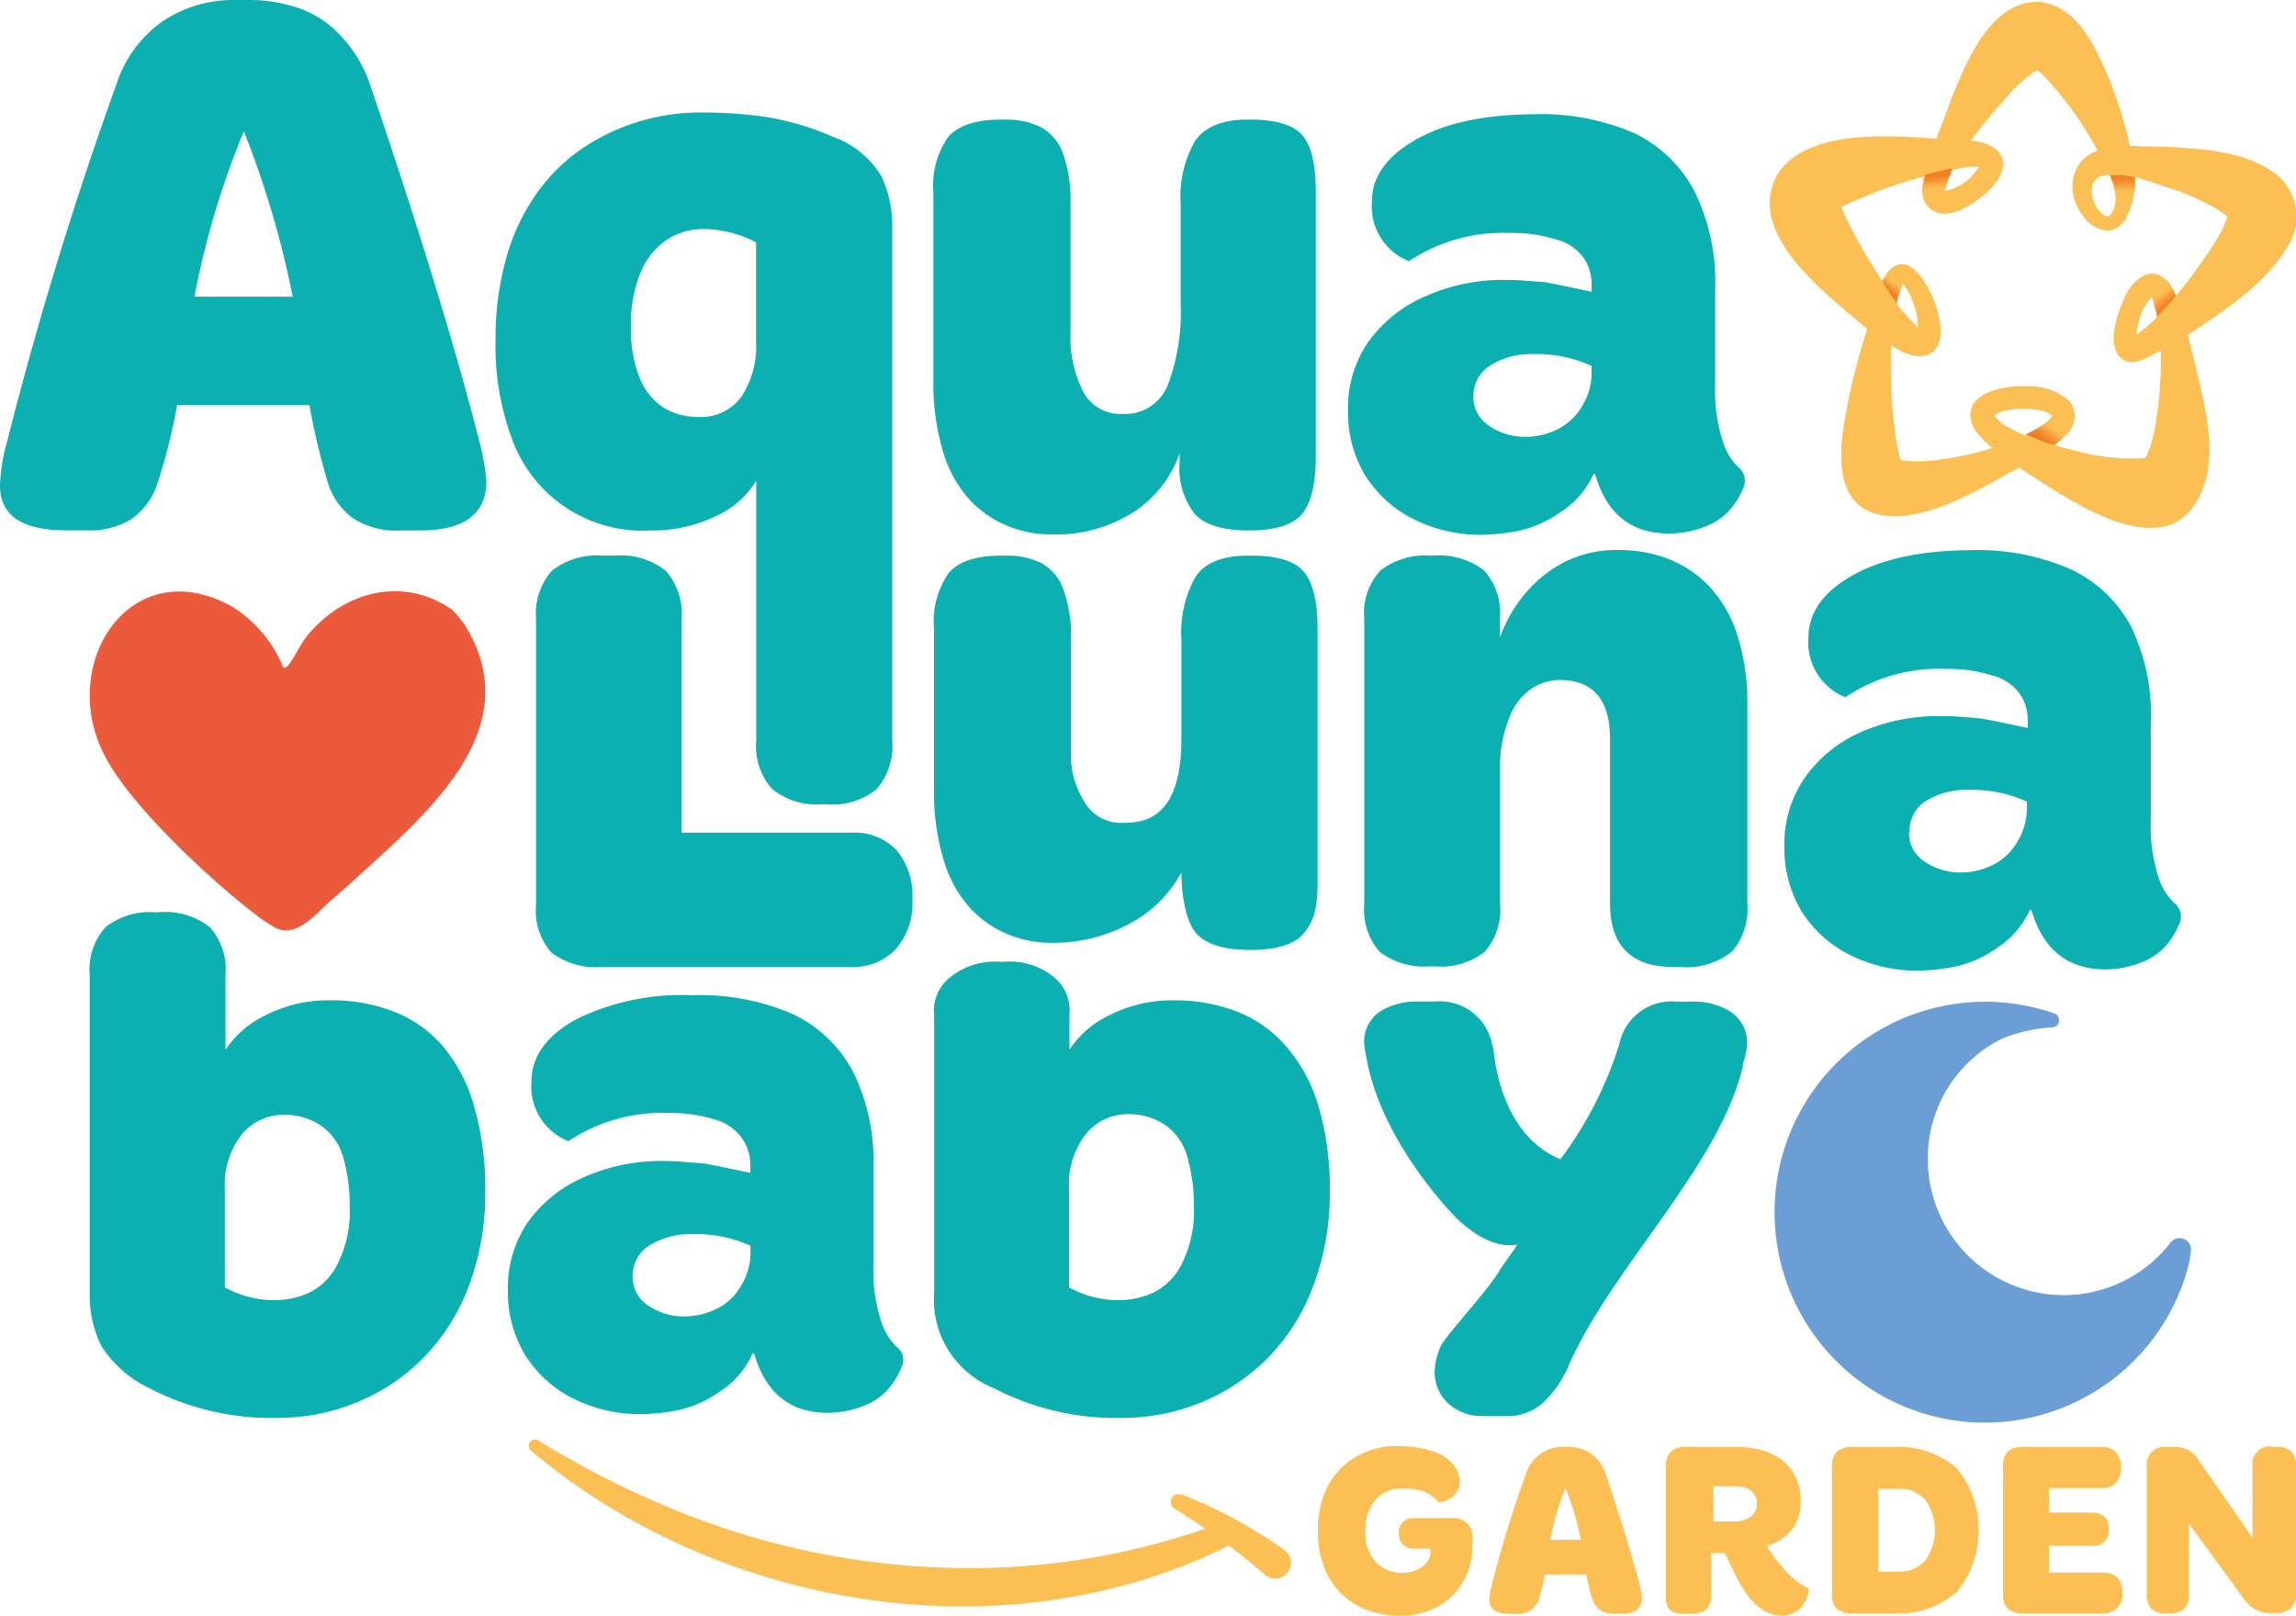 <?xml version="1.0" encoding="UTF-8"?>
<svg xmlns="http://www.w3.org/2000/svg" xmlns:xlink="http://www.w3.org/1999/xlink" viewBox="0 0 180.41 126.98">
  <defs>
    <style>.a{isolation:isolate;}.b{fill:#6a9ed5;}.c{fill:#eb5a3b;}.d{fill:#0cb0b0;}.e{fill:#fbbf54;}.f,.g,.h,.i,.j{mix-blend-mode:color-burn;}.f{fill:url(#a);}.g{fill:url(#b);}.h{fill:url(#c);}.i{fill:url(#d);}.j{fill:url(#e);}</style>
    <linearGradient id="a" x1="152.27" y1="14.88" x2="152.13" y2="13.64" gradientUnits="userSpaceOnUse">
      <stop offset="0" stop-color="#fbbf54" stop-opacity="0"></stop>
      <stop offset="0.1" stop-color="#f9b24a" stop-opacity="0.19"></stop>
      <stop offset="0.23" stop-color="#f7a53f" stop-opacity="0.4"></stop>
      <stop offset="0.35" stop-color="#f59936" stop-opacity="0.59"></stop>
      <stop offset="0.48" stop-color="#f38f2e" stop-opacity="0.74"></stop>
      <stop offset="0.61" stop-color="#f28829" stop-opacity="0.85"></stop>
      <stop offset="0.74" stop-color="#f18224" stop-opacity="0.93"></stop>
      <stop offset="0.87" stop-color="#f07f22" stop-opacity="0.98"></stop>
      <stop offset="1" stop-color="#f07e21"></stop>
    </linearGradient>
    <linearGradient id="b" x1="169.69" y1="22.99" x2="170.54" y2="24.09" xlink:href="#a"></linearGradient>
    <linearGradient id="c" x1="161.3" y1="33.45" x2="160.38" y2="34.65" xlink:href="#a"></linearGradient>
    <linearGradient id="d" x1="166.77" y1="15.21" x2="166.76" y2="13.73" xlink:href="#a"></linearGradient>
    <linearGradient id="e" x1="148.94" y1="22.14" x2="148.27" y2="22.99" xlink:href="#a"></linearGradient>
  </defs>
  <g class="a">
    <path class="b" d="M172.15,98.32a9.94,9.94,0,0,1-.26,1.42,16.54,16.54,0,0,1-11.59,11.49,14.06,14.06,0,0,1-1.71.37,16.16,16.16,0,0,1-2.62.21c-.47,0-.95,0-1.43-.06a16.54,16.54,0,1,1,6.87-32.1.56.56,0,0,1-.12,1.09,12.56,12.56,0,0,0-3.95.88,10.48,10.48,0,0,0-5.86,9.51,10.69,10.69,0,0,0,10.66,10.66h.12a10.65,10.65,0,0,0,7.62-3.34,8.7,8.7,0,0,0,.68-.8.86.86,0,0,1,.69-.34A.89.89,0,0,1,172.15,98.32Z"></path>
    <path class="c" d="M18.16,47.63a10.1,10.1,0,0,1,4.09,4.81c.08.08.24,0,.36-.11.49-.53,1-1.77,1.65-2.51,2.87-3.37,7.46-4.56,11.28-1.89a11.92,11.92,0,0,1,.9,1.06c4.82,7.56-1.66,13.81-6.91,18.63-1.12,1-2.42,2.22-3.52,3.15S23.5,73.61,21.81,73A11.3,11.3,0,0,1,20.24,72c-3.65-2.78-10-8.67-12-12.59C4.47,52.25,10.18,43.29,18.16,47.63Z"></path>
    <path class="d" d="M18.43,0h1.36a11.67,11.67,0,0,1,3.62.62,8,8,0,0,1,3.4,2.23,10.38,10.38,0,0,1,2.26,3.77q5.81,17.13,8.6,28.08a18.73,18.73,0,0,1,.55,3.09q0,3.9-5.19,3.9H31.42a6.14,6.14,0,0,1-3.74-1,5.45,5.45,0,0,1-1.92-2.76,56.08,56.08,0,0,1-1.45-6.09H13.92a45.74,45.74,0,0,1-1.61,6.34,5.5,5.5,0,0,1-2,2.63,6.24,6.24,0,0,1-3.56.87H5.2Q0,41.69,0,38.16A14.13,14.13,0,0,1,.56,34.7Q4.14,20.54,9.15,6.62a9.66,9.66,0,0,1,3.71-5A10,10,0,0,1,18.43,0ZM15.28,23.32H23a74.23,74.23,0,0,0-3.84-13A66.38,66.38,0,0,0,15.28,23.32Z"></path>
    <path class="d" d="M65.47,10.76a7.25,7.25,0,0,1,3.77,3.06,9.07,9.07,0,0,1,.87,4.05V58.21A5.16,5.16,0,0,1,68.9,62a5.46,5.46,0,0,1-4,1.21h-.24a5.57,5.57,0,0,1-4-1.21,5.08,5.08,0,0,1-1.24-3.8V37.79a7,7,0,0,1-3.19,2.78,11.25,11.25,0,0,1-5.1,1.12A10.91,10.91,0,0,1,40.27,34.6a20.89,20.89,0,0,1-1.33-7.94,23.13,23.13,0,0,1,.77-6.13,16.61,16.61,0,0,1,2.17-4.91,14.69,14.69,0,0,1,3.24-3.5,16.39,16.39,0,0,1,4.42-2.35,16.76,16.76,0,0,1,5.73-.93,36.29,36.29,0,0,1,4.85.34A21.7,21.7,0,0,1,65.47,10.76ZM49.58,25.61a10.36,10.36,0,0,0,.65,4A4.94,4.94,0,0,0,52.08,32a5.12,5.12,0,0,0,2.81.77,3.9,3.9,0,0,0,3.38-1.61,7.22,7.22,0,0,0,1.14-4.27V19.05A9.07,9.07,0,0,0,55.33,18a5.27,5.27,0,0,0-3,.89,5.69,5.69,0,0,0-2,2.54A10.47,10.47,0,0,0,49.58,25.61Z"></path>
    <path class="d" d="M78.62,9.4h.49a5.88,5.88,0,0,1,2.66.59,3.71,3.71,0,0,1,1.76,2.1A10.86,10.86,0,0,1,84.12,16V26.1a9.47,9.47,0,0,0,1,4.7,3.3,3.3,0,0,0,3.09,1.73,3.6,3.6,0,0,0,3.56-2.29,16.21,16.21,0,0,0,1-6.43V16a8.85,8.85,0,0,1,1.11-4.89C94.63,10,96,9.4,98,9.4h.24c2.07,0,3.45.43,4.15,1.3s1,2.35,1,4.45V35.87c0,2.15-.36,3.65-1.08,4.52s-2.12,1.3-4.18,1.3-3.43-.43-4.23-1.27a5.82,5.82,0,0,1-1.21-4.11v-.68a9.08,9.08,0,0,1-3.5,4.54A11.29,11.29,0,0,1,82.57,42a8.8,8.8,0,0,1-3.52-.72,8.34,8.34,0,0,1-3-2.16,9.87,9.87,0,0,1-2-3.8,18.77,18.77,0,0,1-.71-5.39V15.15a6.68,6.68,0,0,1,1.17-4.39C75.32,9.86,76.68,9.4,78.62,9.4Z"></path>
    <path class="d" d="M134.77,22.76v7.55a12.76,12.76,0,0,0,.71,4.7,4.57,4.57,0,0,0,1.14,1.73,1.37,1.37,0,0,1,.42,1.47,6.58,6.58,0,0,1-.75,1.4A4.79,4.79,0,0,1,134,41.38a7.8,7.8,0,0,1-2.85.55c-3,0-4.9-1.54-5.81-4.64l-.12-.06a6.84,6.84,0,0,1-2.57,3,9,9,0,0,1-3.46,1.52,17.21,17.21,0,0,1-2.57.28,11.77,11.77,0,0,1-5.75-1.33,9.5,9.5,0,0,1-3.68-3.47,9.63,9.63,0,0,1-1.27-5A9.11,9.11,0,0,1,107.43,27a10.54,10.54,0,0,1,4.3-3.59A14.94,14.94,0,0,1,118.32,22c.29,0,.79,0,1.51.06s1.24.08,1.55.12,1.54.29,3.68.75V22.2a3.62,3.62,0,0,0-.59-1.88,3.82,3.82,0,0,0-2.16-1.49,11.67,11.67,0,0,0-3.68-.52,13.25,13.25,0,0,0-7.92,2.22,4.64,4.64,0,0,1-2.91-4.7q0-2.89,3.44-4.85t9.24-2a18.32,18.32,0,0,1,7.92,1.48A10.43,10.43,0,0,1,133.13,15,16.09,16.09,0,0,1,134.77,22.76Zm-19,8.41A2.71,2.71,0,0,0,117,33.46a5,5,0,0,0,3,.87,5.73,5.73,0,0,0,2.26-.53,4.58,4.58,0,0,0,2-1.79,5,5,0,0,0,.8-2.69v-.56a10.31,10.31,0,0,0-4.64-.93,6,6,0,0,0-3.28.87A2.78,2.78,0,0,0,115.78,31.17Z"></path>
    <path class="d" d="M47.32,43.67h1a5.62,5.62,0,0,1,4,1.2,5.11,5.11,0,0,1,1.24,3.81V65.44H66.93a4.56,4.56,0,0,1,3.5,1.36,5.5,5.5,0,0,1,1.26,3.89,5.42,5.42,0,0,1-1.3,3.9A4.54,4.54,0,0,1,66.93,76H47.32a5.83,5.83,0,0,1-4-1.14,5,5,0,0,1-1.2-3.75V48.68a5.15,5.15,0,0,1,1.23-3.81A5.65,5.65,0,0,1,47.32,43.67Z"></path>
    <path class="d" d="M78.65,43.67h.5a5.91,5.91,0,0,1,2.66.58,3.76,3.76,0,0,1,1.76,2.11,10.8,10.8,0,0,1,.59,3.86v8.71a6.84,6.84,0,0,0,1,4,3.31,3.31,0,0,0,3.09,1.74c1.69,0,4.58-.34,4.58-6.6V50.22a8.83,8.83,0,0,1,1.11-4.88c.74-1.12,2.12-1.67,4.14-1.67h.25q3.09,0,4.14,1.29c.71.87,1.06,2.35,1.06,4.46v20c0,2.14-.37,3.08-1.09,3.94s-2.11,1.3-4.17,1.3-3.43-.42-4.24-1.27-1.2-2.93-1.2-4.83h0a9.75,9.75,0,0,1-3.5,3.71,12.64,12.64,0,0,1-6.71,1.83,8.93,8.93,0,0,1-3.52-.71,8.32,8.32,0,0,1-3-2.17,9.8,9.8,0,0,1-2-3.8,18.41,18.41,0,0,1-.71-5.38V49.42A6.67,6.67,0,0,1,74.57,45C75.35,44.12,76.71,43.67,78.65,43.67Z"></path>
    <path class="d" d="M112.42,43.67h.12a5.82,5.82,0,0,1,4.08,1.17,5,5,0,0,1,1.24,3.77V50.1a11,11,0,0,1,2-3.47,10.13,10.13,0,0,1,3.09-2.47,9.18,9.18,0,0,1,4.27-.93,10.75,10.75,0,0,1,3.83.68,9,9,0,0,1,3.22,2.14,9.92,9.92,0,0,1,2.23,3.83,17.49,17.49,0,0,1,.8,5.54V71a5.13,5.13,0,0,1-1.2,3.78A5.74,5.74,0,0,1,132,76h-.49q-5,0-5-5V58.08c0-3.1-1.34-4.64-4-4.64a4.1,4.1,0,0,0-2.07.62,4.72,4.72,0,0,0-1.83,2.32,10.14,10.14,0,0,0-.74,4V71.06a5,5,0,0,1-1.21,3.75,5.68,5.68,0,0,1-4,1.14h-.25a5.8,5.8,0,0,1-4-1.14,5,5,0,0,1-1.21-3.75V48.61a4.9,4.9,0,0,1,1.27-3.77A5.73,5.73,0,0,1,112.42,43.67Z"></path>
    <path class="d" d="M169,57v7.55a12.73,12.73,0,0,0,.71,4.7A4.69,4.69,0,0,0,170.88,71a1.34,1.34,0,0,1,.42,1.46,6.9,6.9,0,0,1-.75,1.41,4.83,4.83,0,0,1-2.26,1.76,7.8,7.8,0,0,1-2.84.56q-4.45,0-5.82-4.64l-.12-.06a7,7,0,0,1-2.57,3A8.94,8.94,0,0,1,153.48,76a16,16,0,0,1-2.57.28,11.69,11.69,0,0,1-5.75-1.33,9.47,9.47,0,0,1-3.68-3.46,9.68,9.68,0,0,1-1.27-5,9.15,9.15,0,0,1,1.49-5.2A10.58,10.58,0,0,1,146,57.64a15.12,15.12,0,0,1,6.59-1.36c.29,0,.79,0,1.52.06s1.23.09,1.54.13,1.54.29,3.68.74v-.74a3.54,3.54,0,0,0-.59-1.89,3.81,3.81,0,0,0-2.16-1.48,11.66,11.66,0,0,0-3.68-.53A13.18,13.18,0,0,0,145,54.8a4.64,4.64,0,0,1-2.9-4.7q0-2.91,3.43-4.86t9.25-2a18.3,18.3,0,0,1,7.91,1.49,10.4,10.4,0,0,1,4.73,4.45A16,16,0,0,1,169,57Zm-19,8.42a2.68,2.68,0,0,0,1.2,2.28,5,5,0,0,0,3,.87,5.56,5.56,0,0,0,2.26-.53,4.52,4.52,0,0,0,2-1.79,5,5,0,0,0,.8-2.69V63a10.42,10.42,0,0,0-4.64-.92,6,6,0,0,0-3.27.86A2.76,2.76,0,0,0,150.05,65.44Z"></path>
    <path class="d" d="M12.19,71.7h.3a5.6,5.6,0,0,1,4,1.17,5,5,0,0,1,1.23,3.76V82.5a7.91,7.91,0,0,1,3.21-2.74,10.86,10.86,0,0,1,5.05-1.14,13.4,13.4,0,0,1,5,.9,9.7,9.7,0,0,1,3.85,2.74A12.68,12.68,0,0,1,37.27,87a23.23,23.23,0,0,1,.86,6.63,20.58,20.58,0,0,1-1.32,7.52,16.15,16.15,0,0,1-3.64,5.67,15.63,15.63,0,0,1-5.27,3.45,16.26,16.26,0,0,1-6,1.17,20.82,20.82,0,0,1-10.17-2.34,9,9,0,0,1-3.79-3.36,9,9,0,0,1-.89-4.1v-25a5,5,0,0,1,1.23-3.76A5.6,5.6,0,0,1,12.19,71.7Zm5.48,21.77v7.71a8,8,0,0,0,4.13,1,6.52,6.52,0,0,0,2.37-.53,4.8,4.8,0,0,0,2.31-2.22,9.23,9.23,0,0,0,1-4.65A14,14,0,0,0,27,91.07a4.54,4.54,0,0,0-1.76-2.59,5,5,0,0,0-2.87-.86A4.21,4.21,0,0,0,19,89.16,6.39,6.39,0,0,0,17.67,93.47Z"></path>
    <path class="d" d="M68.63,91.93v7.52a12.71,12.71,0,0,0,.71,4.69,4.57,4.57,0,0,0,1.17,1.76,1.26,1.26,0,0,1,.4,1.38,6.18,6.18,0,0,1-.77,1.45,4.74,4.74,0,0,1-2.25,1.75,7.71,7.71,0,0,1-2.83.56q-4.44,0-5.79-4.62l-.13-.07a6.76,6.76,0,0,1-2.55,3,8.79,8.79,0,0,1-3.46,1.51,15.76,15.76,0,0,1-2.55.28,11.72,11.72,0,0,1-5.73-1.32,9.44,9.44,0,0,1-3.67-3.46,9.65,9.65,0,0,1-1.27-5,9.18,9.18,0,0,1,1.48-5.18,10.54,10.54,0,0,1,4.29-3.57,15,15,0,0,1,6.56-1.36c.29,0,.79,0,1.51.07s1.23.08,1.54.12,1.53.29,3.67.74v-.74a3.59,3.59,0,0,0-.59-1.88A3.81,3.81,0,0,0,56.22,88a11.65,11.65,0,0,0-3.67-.52,13.22,13.22,0,0,0-7.89,2.21A4.63,4.63,0,0,1,41.76,85q0-2.9,3.42-4.84a18.75,18.75,0,0,1,9.22-1.94,18.24,18.24,0,0,1,7.89,1.48A10.44,10.44,0,0,1,67,84.17,16,16,0,0,1,68.63,91.93Zm-18.92,8.39a2.68,2.68,0,0,0,1.21,2.28,5,5,0,0,0,3,.86,5.65,5.65,0,0,0,2.25-.53,4.44,4.44,0,0,0,2-1.78,5,5,0,0,0,.8-2.68v-.56A10.39,10.39,0,0,0,54.34,97a6,6,0,0,0-3.27.86A2.78,2.78,0,0,0,49.71,100.32Z"></path>
    <path class="d" d="M78.54,75.59h.31a5.57,5.57,0,0,1,3.94,1.18,3.41,3.41,0,0,1,1.24,3V82.5a7.81,7.81,0,0,1,3.2-2.74,10.89,10.89,0,0,1,5-1.14,13.45,13.45,0,0,1,5,.9,9.7,9.7,0,0,1,3.85,2.74A12.53,12.53,0,0,1,103.62,87a22.87,22.87,0,0,1,.87,6.63,20.58,20.58,0,0,1-1.33,7.52,16,16,0,0,1-3.63,5.67,15.73,15.73,0,0,1-5.27,3.45,16.34,16.34,0,0,1-6,1.17,20.77,20.77,0,0,1-10.17-2.34,7.48,7.48,0,0,1-4.69-7.46V79.82a3.38,3.38,0,0,1,1.24-3A5.57,5.57,0,0,1,78.54,75.59ZM84,93.47v7.71a8,8,0,0,0,4.12,1,6.61,6.61,0,0,0,2.38-.53,4.88,4.88,0,0,0,2.31-2.22,9.24,9.24,0,0,0,1-4.65,13.58,13.58,0,0,0-.49-3.76,4.52,4.52,0,0,0-1.75-2.59,5,5,0,0,0-2.87-.86,4.22,4.22,0,0,0-3.36,1.54A6.44,6.44,0,0,0,84,93.47Z"></path>
    <path class="d" d="M137.28,82a4.78,4.78,0,0,1-.21,1.21c-.07.24-.1.37-.12.44v0l0,.14c-1.84,7.81-10.14,15.66-13.6,23.33a8.75,8.75,0,0,1-2.16,3.18,4.19,4.19,0,0,1-2.68,1h-1.92a4,4,0,0,1-2.73-.94,3.35,3.35,0,0,1-1.13-2.6,5.4,5.4,0,0,1,.46-1.93c.27-.68,3.84-4.58,4.54-5.82.24-.41,1.34-1.91,1.49-2.19-1.65.29-3.26-.72-4.45-1.78-1-.88-6.26-6.56-7.38-12.8a8.48,8.48,0,0,1-.2-1.28,2.86,2.86,0,0,1,1.49-2.61,5.59,5.59,0,0,1,2.75-.64h1.38A4.18,4.18,0,0,1,117.23,82l.12.48c.05.2.39,6.62,5.26,8.63a30,30,0,0,0,4.63-9.05,4.19,4.19,0,0,1,4.47-3.34H133a5.44,5.44,0,0,1,2.77.67A2.88,2.88,0,0,1,137.28,82Z"></path>
    <path class="e" d="M160.12.14c3.11.21,4.54,3.66,5.58,6a33,33,0,0,1,1.81,6.09,6.74,6.74,0,0,1-.49,5c-1,1.57-2.7.81-3.46-.42-1.25-1.77-.89-4.23,1.32-5a9.36,9.36,0,0,1,3.43-.3c1,0,2.07,0,3.12.1,2.32.18,4.69.38,6.78,1.66A4.26,4.26,0,0,1,180,18.93c-1.65,3.07-4.61,5-7.35,6.88a34.4,34.4,0,0,1-4.18,2.41c-.15.07-.35.13-.51.19a1.43,1.43,0,0,1-1.5-.47c-.82-1.23-.1-3.19.4-4.39.62-1.51,2.21-3,3.64-1.24a9.11,9.11,0,0,1,1.22,3.2c.23,1,.49,2,.74,3,.78,3.5,2.29,8.29-.32,11.55a3.81,3.81,0,0,1-1.67,1.16c-3.57,1.11-8.6-2.51-11.47-4.33-1.33-1-3-1.77-3.9-3.25-1.27-2.61,2.18-3.39,4.05-3.28a4.84,4.84,0,0,1,3.47,1.17,1.93,1.93,0,0,1-.13,2.51,13.71,13.71,0,0,1-4.05,2.79c-2.87,1.55-5.73,3.37-9.08,3.68-4.3.2-5-3-4.51-6.6a63.46,63.46,0,0,1,2.7-10.61,7.43,7.43,0,0,1,.83-2c1.75-1.82,3.31,1.43,3.77,2.83s.78,3.77-1.32,3.87a4.07,4.07,0,0,1-2-.72,20.3,20.3,0,0,1-2.63-2c-3-2.56-9-7.16-6.42-11.71,2.66-3.94,10.61-2.73,14.71-2.5a3.52,3.52,0,0,1,2.49.78c1.08,1.16-.18,2.73-1.08,3.46-1.17,1-3.48,2.41-4.62.65a2.27,2.27,0,0,1-.24-1.22,10.59,10.59,0,0,1,.91-3.25C153.44,8,155.3.14,160.12.14Zm0,5.25c.21,0,.32,0,.32-.06s0,0,0,0a.23.23,0,0,1-.12,0,11.65,11.65,0,0,0-2.77,2.45,38,38,0,0,0-3.65,4.65,6.56,6.56,0,0,0-1.08,2.65.28.28,0,0,0-.08-.06s0,0,0,0A3.91,3.91,0,0,0,155.54,13s0,0,0,0a.38.38,0,0,0,.05.15s0,0,0,0a3.35,3.35,0,0,0-1.09,0,36.39,36.39,0,0,0-8.36,2.46,11.66,11.66,0,0,0-2,1c-.06,0-.08.11.14-.13a.93.93,0,0,0,.21-.42c.07-.34-.05-.36.06-.05a34.71,34.71,0,0,0,2.42,4.63,19,19,0,0,0,3.72,5.07c.12.1.29.27.25.28s-.15-.08-.24,0a.24.24,0,0,0-.11.15c.4-.86-.41-3.36-1.21-3.91a.23.23,0,0,0,.14,0c.06,0,.05,0,0,0a16.73,16.73,0,0,0-1,5.89,39.71,39.71,0,0,0,.31,5.82,13.21,13.21,0,0,0,.54,2.56,1.21,1.21,0,0,0-.25-.26.59.59,0,0,0-.17-.12h-.05c-.09,0,.19.15.51.2a10,10,0,0,0,2.5,0,23.26,23.26,0,0,0,7-1.93,5.65,5.65,0,0,0,2.35-1.71s0,.1,0,0a1.88,1.88,0,0,0-.84-.4,6.65,6.65,0,0,0-2.63-.05,2.69,2.69,0,0,0-1.09.43c0-.06,0-.06.06.05a3.16,3.16,0,0,0,.81.74,19.43,19.43,0,0,0,5.4,2c1.81.37,4,.91,5.7.55.08,0,.09-.1,0-.05a1.06,1.06,0,0,0-.42.29c0,.06,0,.09.1,0a2.08,2.08,0,0,0,.44-.68c1.1-2.39,1.6-10.08.2-12.32l.07,0a.33.33,0,0,0,.11,0A4.2,4.2,0,0,0,168,25.54a2.8,2.8,0,0,0-.06,1.3.52.52,0,0,0-.51-.26h0l.05,0a14.42,14.42,0,0,0,3.24-3A38.46,38.46,0,0,0,174.08,19a8.34,8.34,0,0,0,1-2.17,1.1,1.1,0,0,0,.13.54c.07.11.13.13.14.1-.11-.34-.47-.57-.86-.85a17.85,17.85,0,0,0-3.72-1.74c-1.68-.52-3.59-1.4-5.37-1.11-1.24.18-1.22,1.51-.71,2.41.29.5.87,1.21,1.26.52.68-1.14,0-2.58-.56-3.72a27.05,27.05,0,0,0-4.78-7,4.49,4.49,0,0,0-.85-.68c-.12-.07-.22-.1-.23-.07s0,.06.1.09a1.13,1.13,0,0,0,.45.12Z"></path>
    <path class="f" d="M153.39,13.17l0,.2,0,0h0l-.08.16a.25.25,0,0,0,0,.07c0,.06-.05.11-.07.16l-.09.2-.07.19c0,.07-.05.14-.07.2a1.21,1.21,0,0,0,0,.18,2.7,2.7,0,0,0-.08.39l-1.8.21V15h0a1.22,1.22,0,0,1,0-.27,5.14,5.14,0,0,1,.11-.8h0v-.08h0a.27.27,0,0,0-.15-.26l.22,0Z"></path>
    <path class="g" d="M171.65,23.55l-.3.24-.11.08-1.66,1.28-.08-.21h0v0h0a5.23,5.23,0,0,0-.49-1.48l1.52-1,.07.11a1.74,1.74,0,0,1,.11.18l0,0,.09.18a2.53,2.53,0,0,1,.18.37l.32-.38.11.07h0Z"></path>
    <path class="h" d="M162.49,34l0,0h0l-.44.47-.05,0-.27.25a3.92,3.92,0,0,1-.32.25.19.19,0,0,0,.1,0h0l-.12.11-.11-.05h0l-1.78-.75-.34-.14,0,0,0,0a7.9,7.9,0,0,0,1.66-1h0l1.7.85Z"></path>
    <path class="i" d="M167.76,14.48v.18a1,1,0,0,1,0,.18V15l-.12.31-1.38,0h0a5.53,5.53,0,0,0-.47-1.55h.88c.23,0,.46.06.7.1h0l.37.08,0,.32Z"></path>
    <path class="j" d="M149.45,22.33A10.23,10.23,0,0,0,149,23.9h0L147.64,23l-.49-.35c.06,0,.58.17.67-.26l0-.12h0l0,0a4.17,4.17,0,0,1,.32-.72h0l1.18.75h0Z"></path>
    <path class="e" d="M178.21,13.37c-2.09-1.28-4.46-1.49-6.77-1.66-1.06-.06-2.1-.1-3.13-.1l-.94,0a34.1,34.1,0,0,0-1.67-5.41c-1-2.38-2.47-5.83-5.58-6-4.56,0-6.48,7-8,10.77-4.28-.32-10.19-.62-12.42,2.67-2.6,4.55,3.41,9.15,6.42,11.71l.61.51a48.29,48.29,0,0,0-1.93,8.12c-.46,3.57.21,6.79,4.51,6.59,3.35-.31,6.21-2.13,9.08-3.68l.27-.15.29.21c2.87,1.82,7.9,5.44,11.48,4.33a3.9,3.9,0,0,0,1.66-1.15c2.61-3.27,1.1-8.07.32-11.56-.19-.75-.38-1.48-.56-2.22l.76-.48C175.37,24,178.32,22,180,18.93A4.26,4.26,0,0,0,178.21,13.37ZM174.09,19A39.79,39.79,0,0,1,171,23.24l-.3.35c-.39.44-.79.88-1.21,1.3a16.91,16.91,0,0,1,.29,2.66c.09,3-.36,6.57-1,8.06a3.44,3.44,0,0,1-.21.39l0,0-.06,0a16.3,16.3,0,0,1-5.5-.59c-.51-.12-1-.26-1.55-.42a17.64,17.64,0,0,1-2.31-.82l-.21.11a17.86,17.86,0,0,1-2.27.9,25.82,25.82,0,0,1-4.7,1,10,10,0,0,1-2.5,0l-.11,0a13.57,13.57,0,0,1-.47-2.35,41.21,41.21,0,0,1-.31-5.83c0-.32,0-.64,0-1a20.82,20.82,0,0,1,.42-3.24,18.83,18.83,0,0,1-1.09-1.65c-.33-.53-.64-1.07-1-1.59a40.31,40.31,0,0,1-2.31-4.34c.48-.25,1-.46,1.52-.67a50.21,50.21,0,0,1,5-1.73c.74-.21,1.5-.4,2.27-.54.16-.31.33-.61.5-.88q.45-.7,1-1.38a39.58,39.58,0,0,1,2.68-3.27,12.6,12.6,0,0,1,2.63-2.37c.16.14.34.29.51.46a26.4,26.4,0,0,1,4.26,6c.18.34.36.69.52,1s.24.49.35.75a6.58,6.58,0,0,1,2,.18c1,.25,2.1.67,3.07,1a17.85,17.85,0,0,1,3.72,1.74c.19.14.38.27.54.4A9.58,9.58,0,0,1,174.09,19Z"></path>
    <path class="e" d="M114.71,116.43a1.51,1.51,0,0,1-.45,1.09,1.91,1.91,0,0,1-1.22.56,2.77,2.77,0,0,0-1.27-.89,5.35,5.35,0,0,0-1.56-.21,2.72,2.72,0,0,0-2.11.88,3.51,3.51,0,0,0-.81,2.46,3.4,3.4,0,0,0,.81,2.45,2.84,2.84,0,0,0,2.14.85,3,3,0,0,0,1-.2,1.86,1.86,0,0,0,.87-.63,1.46,1.46,0,0,0,.33-.88c0-.13-.08-.2-.24-.2h-1.1a1.16,1.16,0,0,1-.87-.33,1.23,1.23,0,0,1-.32-.89,1.17,1.17,0,0,1,.32-.86,1.15,1.15,0,0,1,.87-.32h3.16a1.44,1.44,0,0,1,1,.4,1.34,1.34,0,0,1,.44,1v.88a5.54,5.54,0,0,1-.35,1.9,5.47,5.47,0,0,1-1.06,1.75,5.13,5.13,0,0,1-1.81,1.27A6.28,6.28,0,0,1,110,127a7.51,7.51,0,0,1-2.35-.38,6.14,6.14,0,0,1-2.07-1.19,5.83,5.83,0,0,1-1.47-2.1,7.69,7.69,0,0,1-.56-3,8.17,8.17,0,0,1,.33-2.39,5.79,5.79,0,0,1,2.22-3.16,6.76,6.76,0,0,1,3.05-1.12c.41,0,.69,0,.83,0a8,8,0,0,1,2.42.35,3.44,3.44,0,0,1,1.71,1A2.28,2.28,0,0,1,114.71,116.43Z"></path>
    <path class="e" d="M122.81,113.71h.43a3.59,3.59,0,0,1,1.13.2,2.52,2.52,0,0,1,1.07.7,3.21,3.21,0,0,1,.71,1.18q1.81,5.38,2.7,8.82a6.44,6.44,0,0,1,.17,1c0,.81-.54,1.22-1.63,1.22h-.5a1.93,1.93,0,0,1-1.18-.31,1.73,1.73,0,0,1-.6-.86,18.47,18.47,0,0,1-.46-1.92h-3.26a14.08,14.08,0,0,1-.5,2,1.74,1.74,0,0,1-.62.83,1.94,1.94,0,0,1-1.11.27h-.51c-1.09,0-1.63-.37-1.63-1.11a4.29,4.29,0,0,1,.18-1.08q1.13-4.45,2.7-8.82a2.94,2.94,0,0,1,1.16-1.57A3.12,3.12,0,0,1,122.81,113.71Zm-1,7.32h2.41a23.17,23.17,0,0,0-1.21-4.09A21,21,0,0,0,121.82,121Z"></path>
    <path class="e" d="M132.63,113.73h3.92a7.17,7.17,0,0,1,2,.28,4.62,4.62,0,0,1,1.59.83,3.61,3.61,0,0,1,1,1.35,4.35,4.35,0,0,1,.35,1.8,3.68,3.68,0,0,1-.35,1.68,3.29,3.29,0,0,1-1,1.18,3.87,3.87,0,0,1-1.3.65,10.85,10.85,0,0,0,1.51,2,5.77,5.77,0,0,0,1.79,1.36,2.52,2.52,0,0,1-.35,1.1,1.87,1.87,0,0,1-.8.78,2.15,2.15,0,0,1-1,.24,3,3,0,0,1-.74-.11,2.93,2.93,0,0,1-.91-.47,4.22,4.22,0,0,1-1-1,9.87,9.87,0,0,1-.8-1.27c-.22-.42-.43-.84-.62-1.25s-.32-.69-.39-.82h-1.07v3.25a1.57,1.57,0,0,1-.38,1.17,1.84,1.84,0,0,1-1.27.36h-.27a3.07,3.07,0,0,1-1-.13.81.81,0,0,1-.49-.41,2.22,2.22,0,0,1-.15-1v-10a1.61,1.61,0,0,1,.39-1.21A1.78,1.78,0,0,1,132.63,113.73Zm2,5.85h1.71a2,2,0,0,0,1.22-.37,1.21,1.21,0,0,0,.49-1,1.23,1.23,0,0,0-.47-1.05,2.07,2.07,0,0,0-1.24-.35h-1.71Z"></path>
    <path class="e" d="M145.58,113.73h3.17a7,7,0,0,1,5,1.65,7.72,7.72,0,0,1,0,9.75,7,7,0,0,1-5,1.67h-3.17a1.78,1.78,0,0,1-1.25-.36,1.57,1.57,0,0,1-.38-1.17v-10a1.58,1.58,0,0,1,.39-1.19A1.78,1.78,0,0,1,145.58,113.73Zm2,9.79h1.63a2.66,2.66,0,0,0,2.06-.86,4.09,4.09,0,0,0,0-4.78,2.64,2.64,0,0,0-2.06-.87h-1.63Z"></path>
    <path class="e" d="M159.08,113.73h6.1a1.46,1.46,0,0,1,1.09.41,2,2,0,0,1,0,2.41,1.46,1.46,0,0,1-1.08.41H161v1.92h3.21a1.77,1.77,0,0,1,1.05.24.89.89,0,0,1,.38.57,3.12,3.12,0,0,1,.06.49,1.21,1.21,0,0,1-1.49,1.3H161v2.12h4.27a1.51,1.51,0,0,1,1.1.39,1.67,1.67,0,0,1,.4,1.2,1.63,1.63,0,0,1-.41,1.2,1.47,1.47,0,0,1-1.09.41h-6.23a1.8,1.8,0,0,1-1.27-.36,1.57,1.57,0,0,1-.38-1.17v-10a1.6,1.6,0,0,1,.39-1.2A1.77,1.77,0,0,1,159.08,113.73Z"></path>
    <path class="e" d="M170.3,113.73H171a2,2,0,0,1,.91.22,2.45,2.45,0,0,1,.92.91l4.17,6v-5.57a1.35,1.35,0,0,1,1.59-1.58h.22a1.75,1.75,0,0,1,1.24.37,1.65,1.65,0,0,1,.37,1.21v9.9a1.6,1.6,0,0,1-.4,1.2,1.72,1.72,0,0,1-1.25.39h-.37a2.46,2.46,0,0,1-2.08-1.11L172,119.75v5.52a1.61,1.61,0,0,1-.36,1.17,1.67,1.67,0,0,1-1.21.36h-.14a1.74,1.74,0,0,1-1.25-.36,1.61,1.61,0,0,1-.36-1.17v-9.91a1.42,1.42,0,0,1,1.65-1.63Z"></path>
    <path class="e" d="M96.78,121.36c-17.58,8.91-40.19,5.18-55.06-7.35a.5.5,0,0,1-.07-.7.49.49,0,0,1,.64-.1A73.32,73.32,0,0,0,55,119.44a61,61,0,0,0,20.52,3.8A56.59,56.59,0,0,0,96,119.68a.92.92,0,0,1,.75,1.68Z"></path>
    <path class="e" d="M92.83,117.44a37.67,37.67,0,0,1,8.09,4.38,1.24,1.24,0,0,1,.29,1.73,1.25,1.25,0,0,1-1.82.22,49.81,49.81,0,0,0-5.23-4c-.62-.41-1.24-.82-1.87-1.21a.61.61,0,0,1,.54-1.09Z"></path>
  </g>
</svg>

